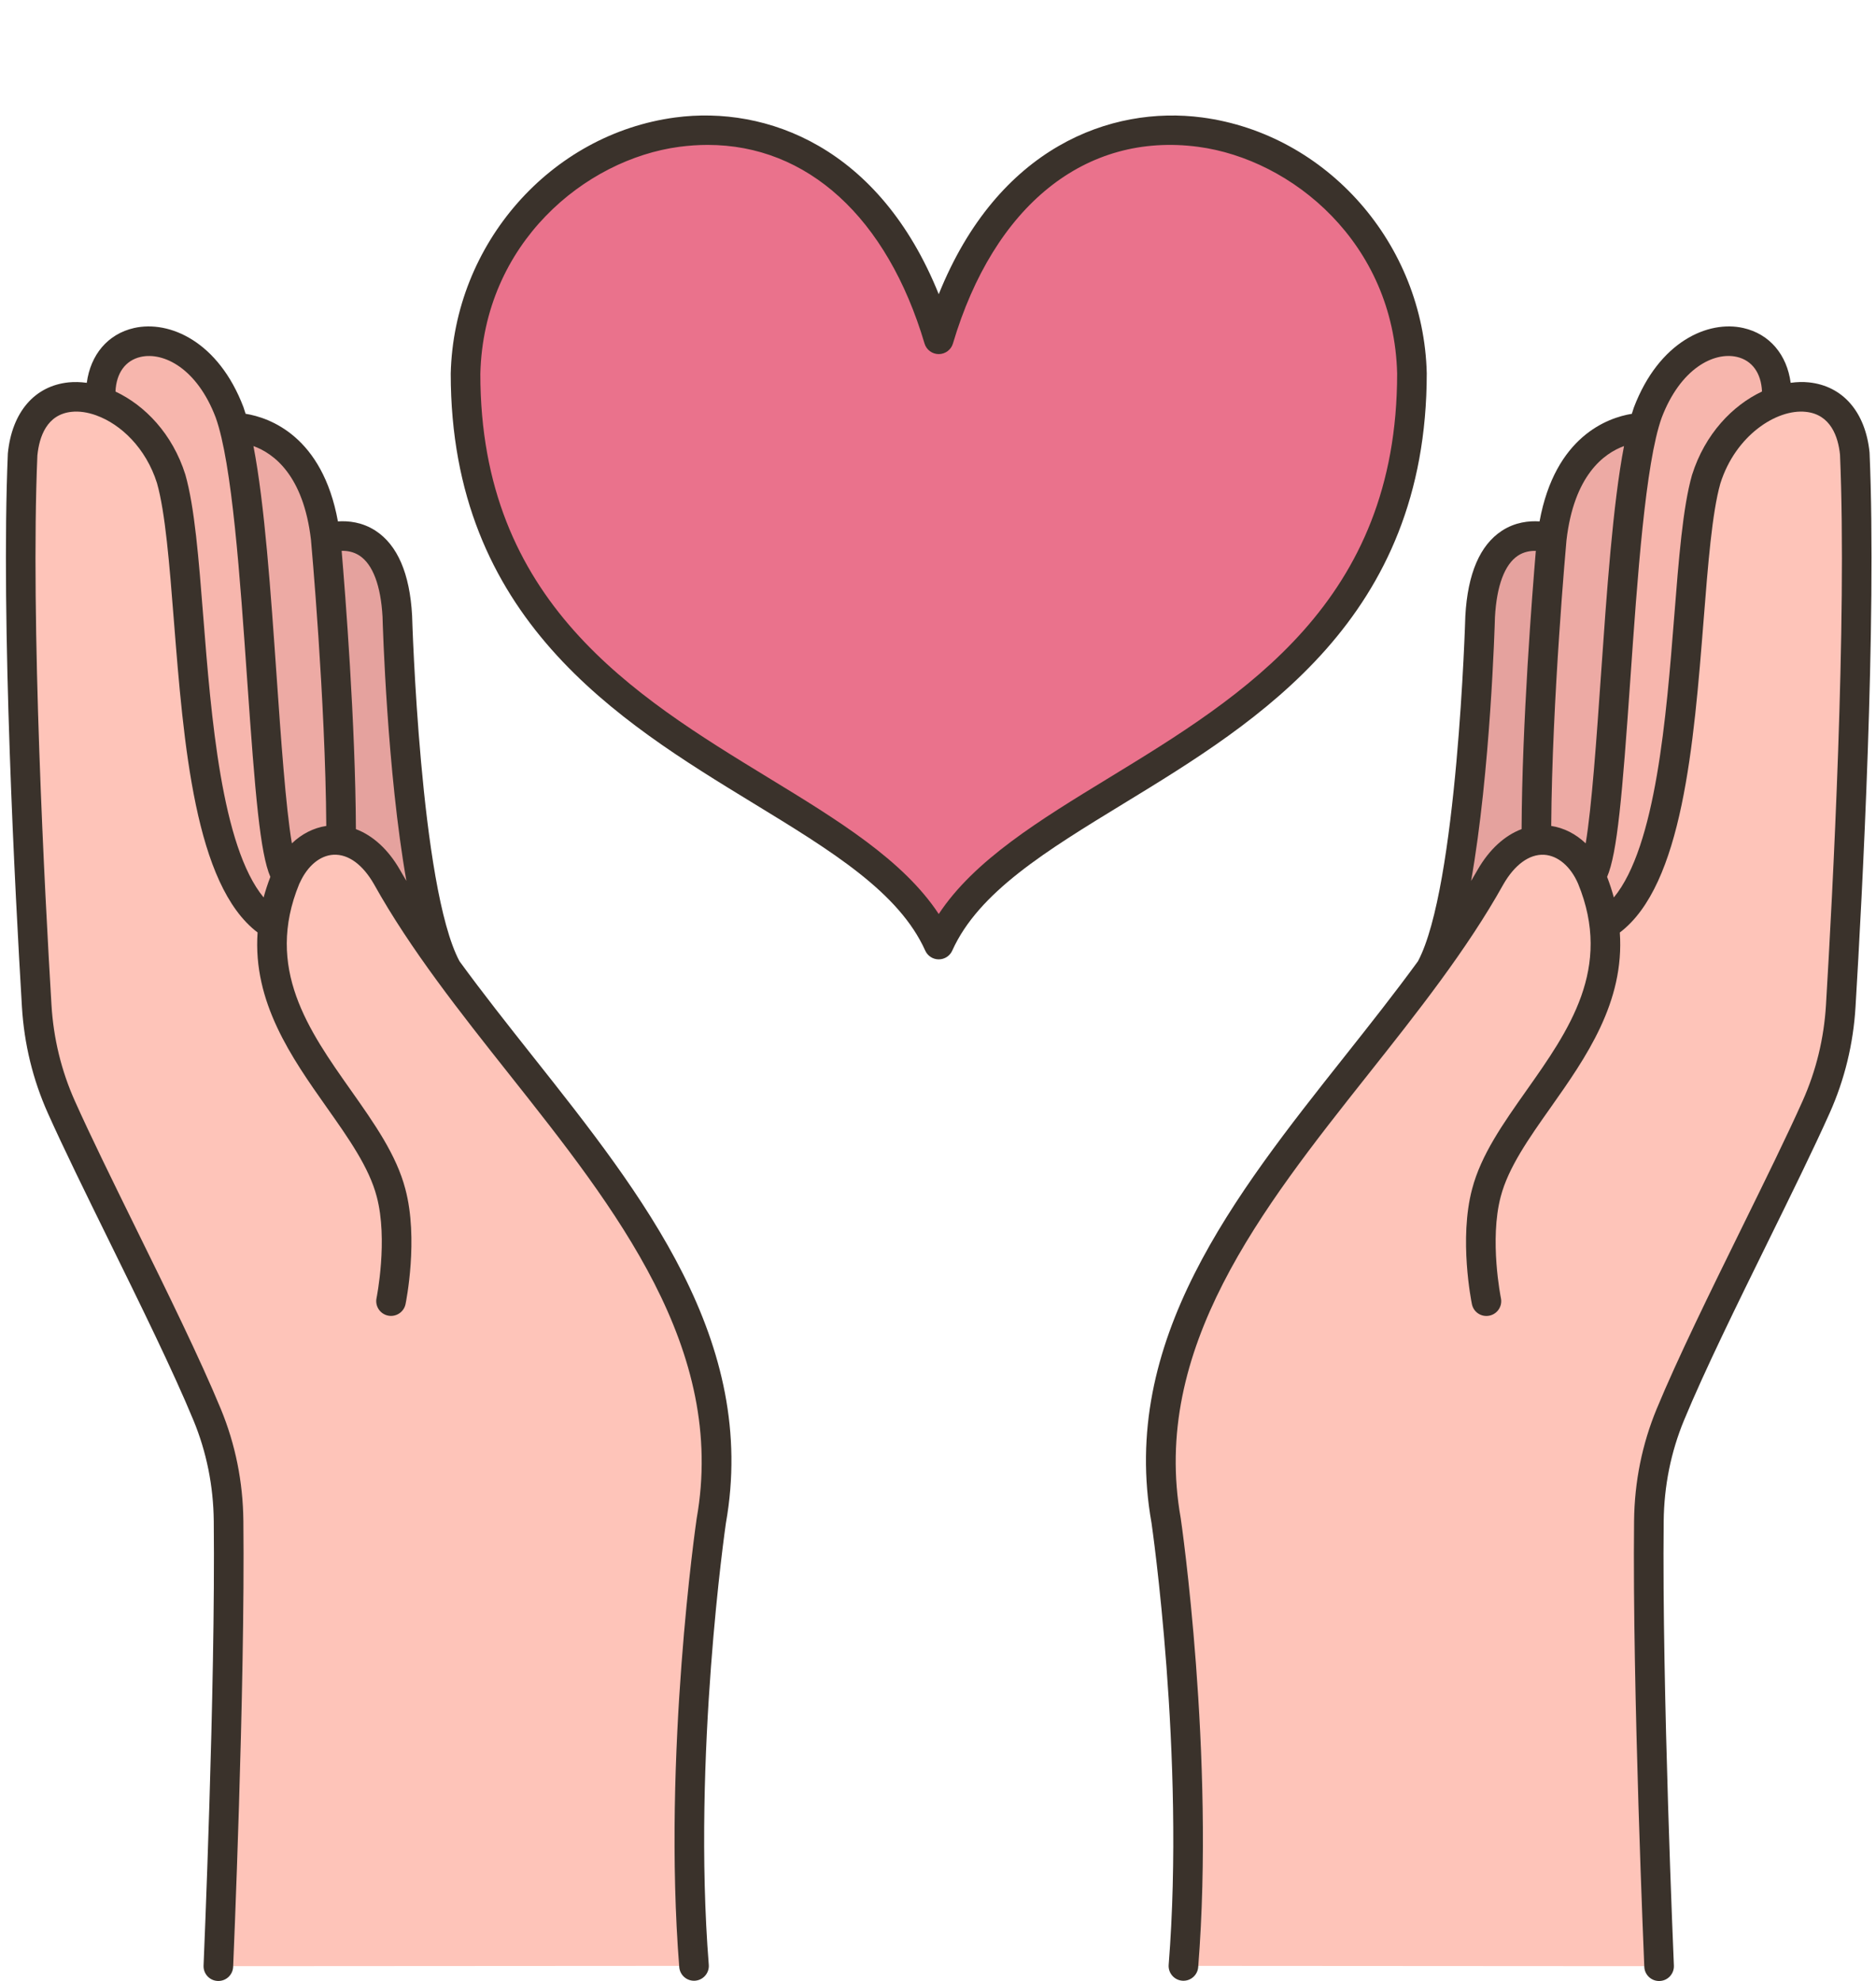 <?xml version="1.0" encoding="UTF-8"?><svg xmlns="http://www.w3.org/2000/svg" xmlns:xlink="http://www.w3.org/1999/xlink" height="133.8" preserveAspectRatio="xMidYMid meet" version="1.0" viewBox="-0.4 -7.8 126.7 133.8" width="126.7" zoomAndPan="magnify"><g><g><g><g id="change1_1"><path d="M94.96,17.434c0,15.2-9.73,21.88-18.6,27.33c-5.83,3.59-11.3,6.64-13.36,11.23 c-5.2-11.57-31.96-13.36-31.96-38.56C31.46,0.224,56.2-7.776,63,15.114c1.85-6.23,5.04-10.18,8.7-12.26 C81.47-2.736,94.65,4.914,94.96,17.434z" fill="#ea728c"/></g><g id="change2_1"><path d="M26.43,33.824c0,0,0.52,18.68,3.36,23.84l-0.01,0.01c-1.49-2.06-2.87-4.13-4.05-6.24 c-0.89-1.54-1.99-2.32-3.09-2.47v-0.01c0.02-8.78-1.04-20.38-1.04-20.38S26.05,26.904,26.43,33.824z" fill="#e5a29e"/></g><g id="change2_2"><path d="M96.21,57.664c2.84-5.16,3.36-23.84,3.36-23.84c0.38-6.92,4.83-5.25,4.83-5.25 s-1.06,11.6-1.04,20.38v0.01c-1.1,0.15-2.2,0.93-3.09,2.47c-1.18,2.11-2.56,4.18-4.05,6.24L96.21,57.664z" fill="#e5a29e"/></g><g id="change3_1"><path d="M21.6,28.574c0,0,1.06,11.6,1.04,20.38c-1.46-0.21-2.89,0.7-3.68,2.4 c-1.6-1.91-1.62-22.92-3.54-30.28C15.42,21.074,20.71,20.874,21.6,28.574z" fill="#edaaa4"/></g><g id="change3_2"><path d="M104.4,28.574c0.89-7.7,6.18-7.5,6.18-7.5c-1.92,7.36-1.94,28.37-3.54,30.28 c-0.79-1.7-2.22-2.61-3.68-2.4C103.34,40.174,104.4,28.574,104.4,28.574z" fill="#edaaa4"/></g><g id="change4_2"><path d="M18.96,51.354c-0.03,0.05-0.05,0.1-0.07,0.15c-0.46,1.12-0.73,2.19-0.85,3.2 c-6.28-3.71-5.03-23.65-6.87-30.15c-0.85-2.69-2.79-4.55-4.75-5.25c-0.44-5.15,6.14-5.94,8.69,0.75 c0.11,0.3,0.21,0.64,0.31,1.02C17.34,28.434,17.36,49.444,18.96,51.354z" fill="#f7b6ad"/></g><g id="change4_1"><path d="M110.89,20.054c2.55-6.68,9.13-5.9,8.69-0.75v0.01c-1.96,0.69-3.9,2.55-4.75,5.24 c-1.84,6.5-0.59,26.44-6.87,30.15c-0.12-1.01-0.39-2.08-0.85-3.2c-0.02-0.05-0.04-0.1-0.07-0.15c1.6-1.91,1.62-22.92,3.54-30.28 C110.68,20.694,110.78,20.354,110.89,20.054z" fill="#f7b6ad"/></g><g id="change5_2"><path d="M18.04,54.704c0.12-1.01,0.39-2.08,0.85-3.2c0.02-0.05,0.04-0.1,0.07-0.15 c0.79-1.7,2.22-2.61,3.68-2.4v0.01c1.1,0.15,2.2,0.93,3.09,2.47c1.18,2.11,2.56,4.18,4.05,6.24 c8.47,11.61,20.45,22.64,17.86,37.24c0,0-2.31,15.67-1.17,30.06l-32.12,0.02c0,0,0.81-18.66,0.69-30.07 c-0.03-2.46-0.51-4.9-1.45-7.18c-2.42-5.85-7.35-15.2-9.85-20.78c-0.96-2.16-1.52-4.47-1.66-6.82 c-0.43-7.14-1.44-25.91-0.95-37.28c0.35-3.48,2.83-4.44,5.29-3.56c1.96,0.7,3.9,2.56,4.75,5.25 C13.01,31.054,11.76,50.994,18.04,54.704z" fill="#fec4b9"/></g><g id="change5_1"><path d="M107.96,54.704c6.28-3.71,5.03-23.65,6.87-30.15c0.85-2.69,2.79-4.55,4.75-5.24 c2.46-0.88,4.94,0.08,5.29,3.55c0.49,11.37-0.52,30.14-0.95,37.28c-0.14,2.35-0.7,4.66-1.66,6.82 c-2.5,5.58-7.43,14.93-9.85,20.78c-0.94,2.28-1.42,4.72-1.45,7.18c-0.12,11.41,0.69,30.07,0.69,30.07l-32.12-0.02 c1.14-14.39-1.17-30.06-1.17-30.06c-2.59-14.6,9.39-25.63,17.86-37.24c1.49-2.06,2.87-4.13,4.05-6.24 c0.89-1.54,1.99-2.32,3.09-2.47v-0.01c1.46-0.21,2.89,0.7,3.68,2.4c0.03,0.05,0.05,0.1,0.07,0.15 C107.57,52.624,107.84,53.694,107.96,54.704z" fill="#fec4b9"/></g></g></g><g fill="#3a322b" id="change6_1"><path d="M30.634,57.122c-2.662-4.976-3.195-23.138-3.202-23.349c-0.156-2.834-0.986-4.761-2.467-5.727 c-0.896-0.584-1.831-0.678-2.543-0.631c-1.045-5.753-4.616-7.009-6.235-7.269c-0.047-0.152-0.094-0.307-0.144-0.445 c-1.69-4.444-5.006-5.885-7.386-5.348c-1.784,0.406-2.943,1.809-3.196,3.703C5.041,18,4.628,17.985,4.233,18.026 c-2.296,0.237-3.827,2.009-4.103,4.795C-0.354,34.166,0.634,52.741,1.081,60.2c0.15,2.504,0.738,4.918,1.748,7.175 c1.066,2.384,2.554,5.41,4.129,8.614c2.128,4.327,4.328,8.801,5.708,12.139c0.884,2.14,1.346,4.432,1.371,6.811 c0.12,11.247-0.682,29.826-0.689,30.012c-0.024,0.552,0.403,1.019,0.955,1.042c0.016,0,0.03,0.001,0.045,0.001 c0.532,0,0.975-0.419,0.998-0.957c0.008-0.187,0.813-18.819,0.691-30.121c-0.028-2.635-0.541-5.176-1.523-7.553 c-1.404-3.399-3.619-7.903-5.761-12.258c-1.566-3.187-3.047-6.197-4.098-8.548c-0.911-2.037-1.442-4.216-1.578-6.479 c-0.445-7.428-1.43-25.921-0.952-37.117c0.124-1.248,0.626-2.773,2.313-2.947c0.513-0.055,1.079,0.03,1.654,0.236 c0.008,0.003,0.015,0.008,0.023,0.01c1.636,0.593,3.338,2.189,4.088,4.569c0.564,1.988,0.842,5.501,1.135,9.22 c0.666,8.429,1.426,17.919,5.659,21.129c-0.328,4.708,2.29,8.443,4.672,11.818c1.473,2.086,2.862,4.056,3.374,6.022 c0.775,2.913-0.005,6.819-0.013,6.858c-0.11,0.541,0.238,1.069,0.779,1.18c0.538,0.109,1.069-0.238,1.18-0.778 c0.037-0.178,0.885-4.401-0.012-7.769c-0.603-2.313-2.095-4.427-3.674-6.666c-2.865-4.06-5.827-8.257-3.493-13.944 c0.009-0.021,0.02-0.039,0.029-0.059c0.01-0.018,0.018-0.036,0.027-0.054c0.514-1.112,1.347-1.806,2.25-1.857 c1.015-0.055,1.989,0.673,2.743,1.989c2.454,4.41,5.846,8.69,9.126,12.83c7.229,9.123,14.703,18.556,12.665,30.017 c-0.023,0.158-2.314,15.954-1.175,30.292c0.042,0.524,0.479,0.921,0.996,0.921c0.026,0,0.054-0.001,0.08-0.003 c0.551-0.044,0.962-0.526,0.918-1.076c-1.122-14.108,1.137-29.686,1.154-29.813c2.191-12.319-5.567-22.111-13.071-31.581 C33.893,61.411,32.207,59.279,30.634,57.122z M13.332,33.893c-0.314-3.987-0.586-7.43-1.213-9.636 c-0.872-2.769-2.743-4.683-4.72-5.611c0.055-1.246,0.667-2.105,1.703-2.341c1.552-0.351,3.807,0.781,5.065,4.091 c1.108,3.081,1.649,10.856,2.126,17.717c0.545,7.834,0.878,11.708,1.566,13.311c-0.182,0.472-0.332,0.935-0.455,1.389 C14.56,49.363,13.856,40.542,13.332,33.893z M19.312,49.16c-0.416-2.461-0.745-7.191-1.023-11.186 c-0.403-5.801-0.818-11.749-1.572-15.647c1.358,0.493,3.379,1.961,3.886,6.342c0.01,0.111,0.979,10.814,1.033,19.315 C20.776,48.114,19.982,48.52,19.312,49.16z M23.637,48.199c-0.032-7.169-0.723-15.953-0.963-18.797 c0.356-0.007,0.791,0.055,1.199,0.32c0.905,0.59,1.445,2.029,1.562,4.134c0.016,0.566,0.309,10.486,1.613,17.841 c-0.148-0.254-0.304-0.508-0.446-0.763C25.814,49.562,24.775,48.628,23.637,48.199z" fill="inherit"/><path d="M125.865,22.765c-0.271-2.73-1.803-4.502-4.099-4.739c-0.395-0.042-0.808-0.029-1.229,0.029 c-0.253-1.893-1.412-3.295-3.196-3.701c-2.37-0.54-5.693,0.902-7.393,5.365c-0.048,0.133-0.093,0.284-0.139,0.43 c-1.618,0.262-5.18,1.517-6.232,7.267c-0.711-0.047-1.647,0.047-2.543,0.631c-1.48,0.966-2.311,2.893-2.469,5.754 c-0.005,0.184-0.538,18.346-3.201,23.323c-1.572,2.156-3.258,4.288-4.918,6.383c-7.504,9.469-15.263,19.261-13.076,31.551 c0.022,0.156,2.281,15.734,1.159,29.842c-0.044,0.55,0.367,1.032,0.918,1.076c0.026,0.002,0.054,0.003,0.08,0.003 c0.517,0,0.954-0.397,0.996-0.921c1.14-14.338-1.151-30.134-1.18-30.321c-2.033-11.432,5.441-20.865,12.67-29.988 c3.28-4.14,6.672-8.42,9.119-12.818c0.762-1.327,1.755-2.053,2.75-2c0.935,0.053,1.797,0.79,2.299,1.955 c2.341,5.703-0.621,9.9-3.486,13.96c-1.579,2.239-3.071,4.354-3.673,6.661c-0.897,3.374-0.05,7.596-0.013,7.774 c0.11,0.541,0.634,0.891,1.181,0.778c0.541-0.111,0.89-0.64,0.778-1.181c-0.008-0.039-0.791-3.934-0.012-6.863 c0.511-1.96,1.9-3.931,3.373-6.017c2.381-3.373,4.997-7.105,4.669-11.816c4.235-3.208,4.996-12.7,5.662-21.131 c0.293-3.719,0.57-7.232,1.127-9.193c1.023-3.254,3.811-5.053,5.772-4.842c1.688,0.174,2.189,1.699,2.31,2.892 c0.481,11.252-0.503,29.745-0.948,37.173c-0.136,2.263-0.667,4.442-1.578,6.479c-1.051,2.351-2.531,5.361-4.098,8.548 c-2.142,4.355-4.356,8.859-5.761,12.258c-0.982,2.376-1.495,4.917-1.523,7.553c-0.121,11.301,0.684,29.934,0.691,30.121 c0.023,0.537,0.466,0.957,0.998,0.957c0.015,0,0.029,0,0.045-0.001c0.552-0.024,0.979-0.491,0.955-1.042 c-0.008-0.187-0.81-18.765-0.689-30.012c0.025-2.379,0.487-4.67,1.371-6.811c1.38-3.338,3.58-7.813,5.708-12.139 c1.575-3.204,3.063-6.23,4.129-8.614c1.01-2.257,1.598-4.671,1.748-7.175C125.366,52.741,126.355,34.166,125.865,22.765z M99.393,50.946c-0.14,0.251-0.293,0.501-0.439,0.751c1.304-7.354,1.597-17.268,1.611-17.814c0.117-2.12,0.652-3.555,1.548-4.151 c0.407-0.272,0.851-0.335,1.213-0.328c-0.238,2.818-0.93,11.616-0.962,18.794C101.225,48.628,100.185,49.566,99.393,50.946z M104.365,47.983c0.054-8.501,1.022-19.202,1.03-19.291c0.508-4.394,2.528-5.869,3.887-6.365c-0.751,3.89-1.167,9.842-1.57,15.646 c-0.278,3.999-0.608,8.735-1.019,11.187C106.022,48.522,105.226,48.114,104.365,47.983z M113.873,24.284 c-0.619,2.179-0.891,5.622-1.205,9.609c-0.524,6.65-1.228,15.474-4.074,18.921c-0.123-0.455-0.272-0.917-0.454-1.39 c0.688-1.603,1.022-5.477,1.567-13.313c0.477-6.86,1.018-14.636,2.119-17.7c1.268-3.329,3.521-4.459,5.072-4.108 c1.036,0.236,1.648,1.094,1.703,2.34C116.624,19.575,114.75,21.498,113.873,24.284z" fill="inherit"/><path d="M95.959,17.406C95.746,8.68,89.224,1.255,80.787,0.133C74.634-0.678,67.002,2.123,63,12.071 C58.997,2.121,51.357-0.682,45.213,0.133C36.776,1.255,30.254,8.68,30.041,17.43c0,16.546,11.332,23.463,20.437,29.021 c5.276,3.221,9.834,6.002,11.61,9.954c0.161,0.359,0.519,0.59,0.912,0.59s0.751-0.231,0.912-0.59 c1.776-3.951,6.334-6.733,11.61-9.954C84.627,40.893,95.959,33.976,95.959,17.406z M74.48,44.744 c-4.653,2.84-9.08,5.543-11.48,9.188c-2.4-3.646-6.827-6.348-11.48-9.188c-9.13-5.574-19.479-11.891-19.479-27.29 c0.215-8.831,7.083-14.494,13.436-15.338c0.65-0.086,1.29-0.129,1.918-0.129c6.718,0,12.113,4.883,14.646,13.414 c0.126,0.424,0.517,0.715,0.959,0.715s0.833-0.291,0.959-0.715C66.73,6.072,72.914,1.108,80.523,2.116 c6.353,0.845,13.221,6.507,13.436,15.314C93.959,32.853,83.61,39.17,74.48,44.744z" fill="inherit"/></g></g></svg>